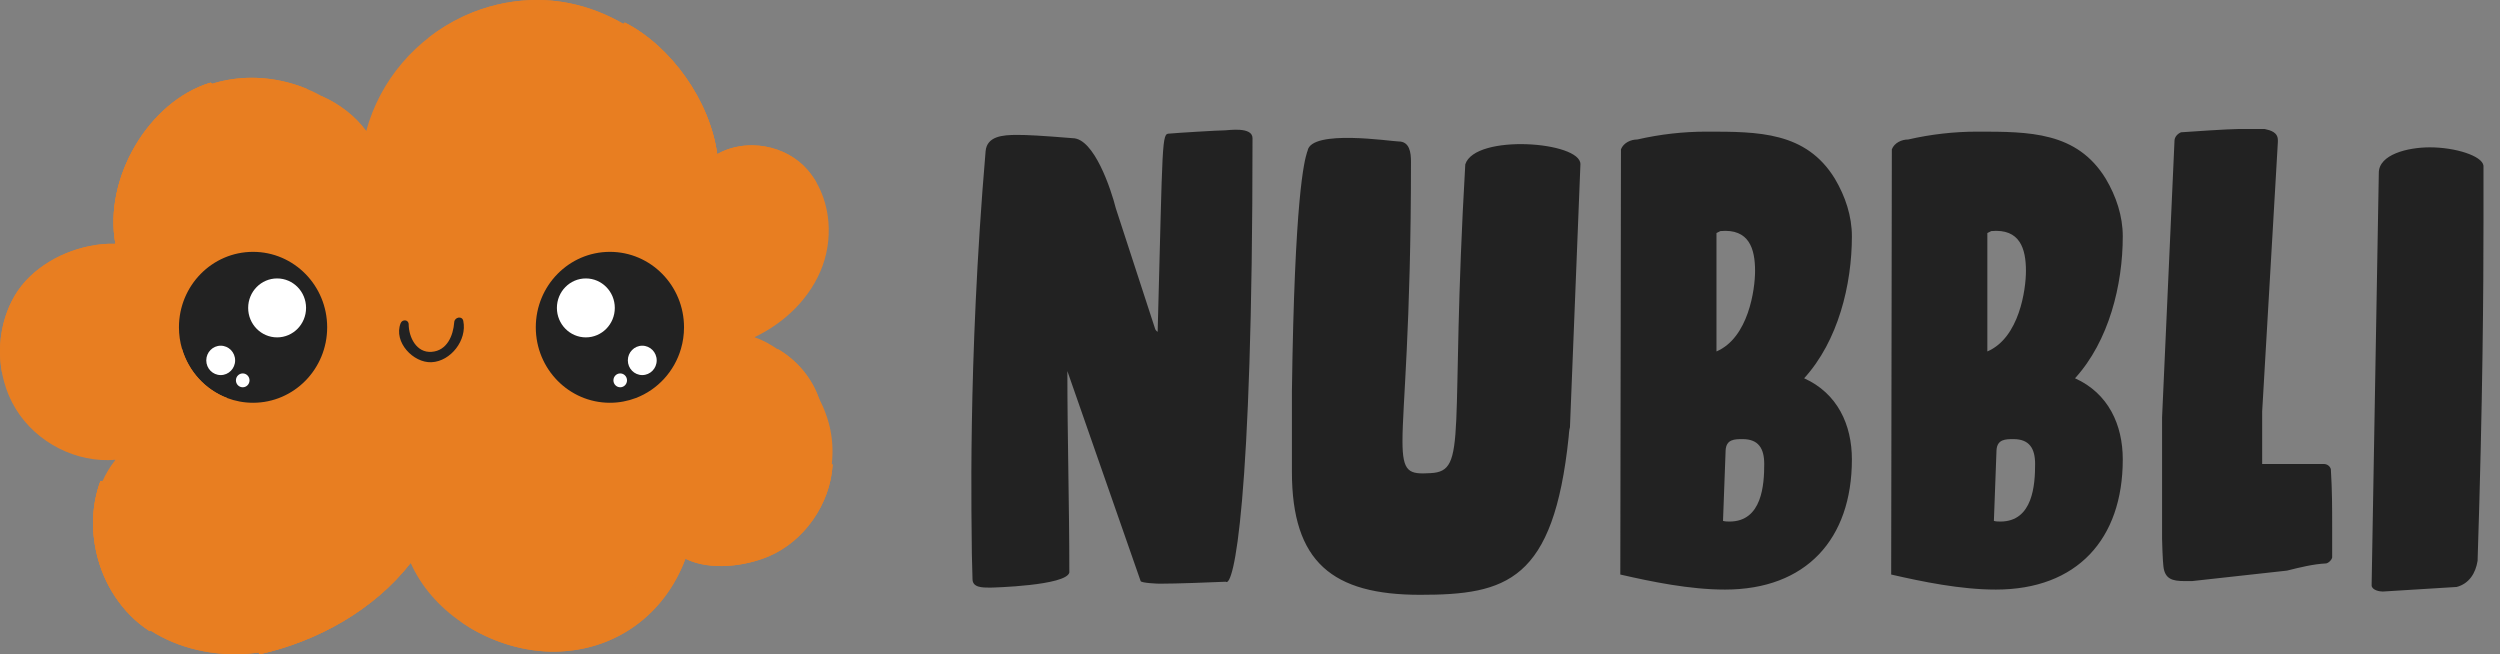 <svg xmlns="http://www.w3.org/2000/svg" fill="none" viewBox="0 0 214 56" height="56" width="214">
<rect x="0" y="0" width="214" height="56" fill="#808080" stroke="none"/>
<path fill="#222222" d="M83.247 49.572C83.247 49.236 83.191 47.78 83.191 47.444C83.191 45.204 82.799 31.372 84.367 12.948C84.479 11.66 85.823 11.548 87.055 11.548C87.951 11.548 89.071 11.604 91.815 11.828C93.663 11.828 95.119 16.252 95.511 17.82L98.871 28.124C98.871 28.18 98.983 28.348 99.095 28.404C99.543 11.716 99.431 11.436 100.103 11.436C100.663 11.38 104.303 11.156 104.863 11.156C105.143 11.156 107.215 10.82 107.215 11.828C107.215 43.3 105.591 50.356 104.919 49.796C103.575 49.852 100.775 49.964 99.263 49.964C99.095 49.964 97.695 49.908 97.639 49.74L91.367 31.764C91.367 37.532 91.535 43.244 91.535 49.012C91.255 50.132 84.983 50.3 84.759 50.3C84.087 50.3 83.247 50.3 83.247 49.572ZM110.588 33.5C110.812 16.812 111.652 13.788 111.876 13.06C111.876 13.004 111.932 12.948 111.932 12.892C112.268 11.044 119.1 12.108 119.716 12.108C120.668 12.108 120.78 13.06 120.78 13.844C120.78 28.068 120.052 34.676 120.052 37.756C120.052 40.444 120.612 40.612 122.46 40.5C125.708 40.332 124.084 37.308 125.428 14.068C126.268 11.436 135.34 12.108 135.284 14.068L134.388 36.58C134.332 36.692 134.276 37.308 134.276 37.42C132.988 49.74 128.956 50.916 121.564 50.916C114.06 50.916 110.588 48.116 110.588 40.388V33.5ZM138.698 49.18L138.754 12.78C138.978 12.22 139.594 11.94 140.154 11.94C142.114 11.492 144.074 11.268 146.09 11.268C150.514 11.268 154.602 11.268 157.066 15.3C157.962 16.812 158.522 18.492 158.522 20.228C158.522 24.372 157.346 29.188 154.434 32.38C157.29 33.668 158.522 36.356 158.522 39.324C158.522 46.156 154.602 50.468 147.658 50.468C144.634 50.468 141.386 49.796 138.698 49.18ZM147.714 38.54L147.49 44.588C147.658 44.644 147.882 44.644 148.05 44.644C150.85 44.644 151.018 41.452 151.018 39.716C151.018 38.372 150.514 37.588 149.17 37.588C148.498 37.588 147.77 37.588 147.714 38.54ZM146.93 19.948V30.084C149.674 28.908 150.234 24.764 150.234 23.196C150.234 21.292 149.73 19.556 147.266 19.78L146.93 19.948ZM161.885 49.18L161.941 12.78C162.165 12.22 162.781 11.94 163.341 11.94C165.301 11.492 167.261 11.268 169.277 11.268C173.701 11.268 177.789 11.268 180.253 15.3C181.149 16.812 181.709 18.492 181.709 20.228C181.709 24.372 180.533 29.188 177.621 32.38C180.477 33.668 181.709 36.356 181.709 39.324C181.709 46.156 177.789 50.468 170.845 50.468C167.821 50.468 164.573 49.796 161.885 49.18ZM170.901 38.54L170.677 44.588C170.845 44.644 171.069 44.644 171.237 44.644C174.037 44.644 174.205 41.452 174.205 39.716C174.205 38.372 173.701 37.588 172.357 37.588C171.685 37.588 170.957 37.588 170.901 38.54ZM170.117 19.948V30.084C172.861 28.908 173.421 24.764 173.421 23.196C173.421 21.292 172.917 19.556 170.453 19.78L170.117 19.948ZM185.073 35.74L186.137 12.052C186.137 11.716 186.417 11.436 186.697 11.324C187.425 11.268 190.841 11.044 191.569 11.044H193.865C194.369 11.156 194.985 11.324 194.985 11.996V12.164L193.641 35.236V39.716H198.905C199.241 39.716 199.465 39.94 199.521 40.164C199.633 42.012 199.633 43.356 199.633 45.148V47.724C199.577 47.948 199.353 48.172 199.129 48.228C198.009 48.284 196.889 48.564 195.769 48.844L187.649 49.74H186.977C185.969 49.74 185.297 49.572 185.185 48.452C185.129 48.004 185.073 46.38 185.073 46.1V35.74ZM203.01 50.132L203.626 14.796C203.626 13.228 206.09 12.612 207.994 12.612C210.178 12.612 212.474 13.34 212.586 14.18V19.108C212.586 24.484 212.53 34.172 212.082 48.004C211.914 49.068 211.354 49.964 210.29 50.244C209.338 50.3 204.018 50.636 203.962 50.636C203.682 50.636 203.066 50.524 203.01 50.132Z"></path>
<g clip-path="url(#clip0_12066_12007)">
<path fill="#E87E21" d="M71.203 39.706C71.307 38.761 71.275 37.802 71.094 36.867C70.912 35.933 70.562 34.971 70.082 34.048C69.464 32.315 68.198 30.841 66.638 29.916C66.612 29.901 66.587 29.898 66.565 29.904C65.933 29.454 65.264 29.097 64.576 28.865C67.172 27.641 69.412 25.49 70.41 22.76C71.407 20.03 71.016 16.728 69.123 14.544C68.893 14.278 68.64 14.036 68.367 13.819C67.274 12.946 65.878 12.47 64.48 12.441C63.406 12.418 62.332 12.659 61.394 13.188C60.764 8.617 57.463 3.992 53.534 1.957C53.449 1.913 53.38 1.986 53.389 2.058C51.945 1.218 50.378 0.606 48.751 0.277C48.044 0.134 47.325 0.045 46.6 0.013C46.313 0.001 46.028 -0.003 45.744 0.002H45.742C45.716 0.002 45.69 0.002 45.664 0.003C45.658 0.003 45.654 0.003 45.648 0.003C45.627 0.003 45.606 0.004 45.585 0.004C45.575 0.004 45.565 0.005 45.554 0.005C45.539 0.006 45.524 0.006 45.509 0.007C45.493 0.007 45.477 0.008 45.461 0.008C45.452 0.008 45.442 0.009 45.432 0.009C45.411 0.01 45.391 0.011 45.37 0.012C45.366 0.012 45.361 0.012 45.357 0.012C43.424 0.092 41.551 0.552 39.829 1.328C39.826 1.33 39.822 1.332 39.818 1.333C39.802 1.341 39.785 1.348 39.769 1.356C39.76 1.36 39.751 1.364 39.742 1.368C39.73 1.373 39.718 1.378 39.706 1.384C39.692 1.391 39.677 1.398 39.662 1.405C39.656 1.407 39.65 1.41 39.643 1.414C39.624 1.422 39.604 1.432 39.584 1.441C39.581 1.443 39.578 1.444 39.575 1.446C35.646 3.303 32.537 6.819 31.345 11.223C30.415 9.922 28.989 8.876 27.623 8.27C27.187 8.022 26.736 7.802 26.273 7.61C26.265 7.606 26.256 7.603 26.248 7.599C26.217 7.587 26.186 7.574 26.155 7.561C26.138 7.555 26.12 7.547 26.102 7.54C26.085 7.533 26.067 7.526 26.05 7.52C26.029 7.511 26.008 7.503 25.987 7.495C25.975 7.49 25.962 7.485 25.95 7.481C25.917 7.468 25.883 7.456 25.85 7.443C25.84 7.439 25.83 7.436 25.82 7.432C25.784 7.418 25.748 7.405 25.712 7.392C25.712 7.392 25.712 7.392 25.711 7.392C25.68 7.381 25.648 7.37 25.617 7.359C25.609 7.356 25.603 7.354 25.595 7.351C25.565 7.341 25.535 7.33 25.505 7.32C25.5 7.318 25.494 7.317 25.488 7.315C25.388 7.28 25.286 7.247 25.184 7.216C25.183 7.216 25.182 7.215 25.18 7.215C25.152 7.206 25.124 7.198 25.096 7.189C25.085 7.186 25.075 7.183 25.064 7.179C25.039 7.172 25.013 7.164 24.988 7.157C24.973 7.152 24.958 7.148 24.944 7.144C24.92 7.137 24.896 7.13 24.872 7.124C24.857 7.12 24.842 7.115 24.827 7.111C24.803 7.105 24.779 7.098 24.755 7.091C24.743 7.088 24.73 7.085 24.718 7.082C24.669 7.068 24.62 7.056 24.572 7.043C24.558 7.04 24.544 7.036 24.53 7.033C24.507 7.027 24.484 7.021 24.462 7.016C24.445 7.012 24.428 7.008 24.411 7.003C24.388 6.998 24.366 6.993 24.343 6.987C24.326 6.983 24.308 6.979 24.29 6.975C24.268 6.97 24.246 6.965 24.224 6.96C24.206 6.956 24.187 6.952 24.169 6.948C24.148 6.943 24.126 6.938 24.105 6.934C24.085 6.93 24.065 6.926 24.045 6.921C24.009 6.914 23.972 6.906 23.935 6.899C23.915 6.894 23.894 6.89 23.873 6.886C23.852 6.882 23.831 6.878 23.81 6.874C23.791 6.87 23.772 6.867 23.753 6.864C23.731 6.859 23.709 6.855 23.686 6.851C23.669 6.848 23.651 6.845 23.634 6.842C23.611 6.838 23.588 6.834 23.566 6.83C23.548 6.827 23.529 6.824 23.511 6.821C23.489 6.817 23.467 6.814 23.445 6.811C23.426 6.808 23.408 6.805 23.39 6.802C23.347 6.795 23.305 6.789 23.262 6.783C23.246 6.78 23.23 6.778 23.214 6.776C23.19 6.773 23.165 6.769 23.141 6.766C23.125 6.764 23.109 6.762 23.093 6.76C23.07 6.757 23.047 6.754 23.023 6.751C23.005 6.749 22.988 6.747 22.97 6.745C22.947 6.742 22.924 6.739 22.902 6.737C22.884 6.735 22.867 6.733 22.85 6.731C22.826 6.729 22.803 6.726 22.779 6.724C22.766 6.723 22.752 6.721 22.739 6.72C22.688 6.715 22.636 6.71 22.585 6.705C22.573 6.704 22.561 6.703 22.549 6.702C22.524 6.7 22.499 6.698 22.474 6.696C22.458 6.695 22.443 6.694 22.427 6.692C22.403 6.691 22.377 6.689 22.353 6.687C22.337 6.686 22.322 6.685 22.307 6.684C22.282 6.683 22.257 6.681 22.231 6.68C22.217 6.679 22.203 6.678 22.188 6.677C22.162 6.676 22.136 6.674 22.109 6.673C22.102 6.673 22.095 6.672 22.087 6.672C22.027 6.67 21.967 6.668 21.907 6.665C21.898 6.665 21.89 6.665 21.881 6.665C21.855 6.664 21.829 6.663 21.803 6.663C21.788 6.663 21.774 6.662 21.759 6.662C21.734 6.662 21.709 6.661 21.684 6.661C21.669 6.661 21.654 6.661 21.638 6.661C21.613 6.661 21.587 6.661 21.561 6.661C21.548 6.661 21.534 6.661 21.52 6.661C21.493 6.661 21.467 6.661 21.44 6.661C21.433 6.661 21.425 6.661 21.418 6.661C21.358 6.661 21.298 6.662 21.238 6.664C21.23 6.664 21.221 6.664 21.212 6.665C21.186 6.665 21.161 6.666 21.136 6.667C21.12 6.668 21.105 6.668 21.089 6.669C21.064 6.67 21.04 6.671 21.015 6.672C21 6.673 20.984 6.674 20.969 6.674C20.944 6.675 20.92 6.676 20.895 6.678C20.879 6.678 20.862 6.68 20.846 6.681C20.822 6.682 20.797 6.683 20.773 6.685C20.76 6.686 20.747 6.687 20.734 6.688C20.685 6.691 20.636 6.695 20.587 6.699C20.572 6.7 20.558 6.701 20.543 6.703C20.52 6.705 20.497 6.707 20.474 6.709C20.456 6.71 20.438 6.712 20.42 6.714C20.398 6.716 20.376 6.718 20.354 6.72C20.335 6.722 20.316 6.724 20.297 6.726C20.275 6.729 20.254 6.731 20.233 6.733C20.213 6.736 20.193 6.738 20.173 6.74C20.152 6.742 20.132 6.745 20.111 6.747C20.088 6.75 20.065 6.753 20.041 6.756C20.01 6.76 19.978 6.765 19.947 6.769C19.924 6.772 19.9 6.775 19.878 6.779C19.858 6.782 19.839 6.784 19.819 6.787C19.797 6.791 19.775 6.794 19.753 6.797C19.735 6.8 19.716 6.803 19.698 6.806C19.675 6.81 19.652 6.814 19.629 6.818C19.611 6.821 19.595 6.824 19.577 6.826C19.551 6.831 19.525 6.836 19.499 6.84C19.485 6.843 19.471 6.845 19.456 6.848C19.416 6.855 19.375 6.863 19.335 6.871C19.334 6.871 19.333 6.871 19.332 6.872C19.216 6.894 19.101 6.919 18.986 6.945C18.982 6.946 18.978 6.947 18.974 6.948C18.938 6.956 18.903 6.965 18.867 6.974C18.863 6.975 18.858 6.976 18.853 6.977C18.817 6.986 18.78 6.995 18.744 7.004C18.742 7.004 18.74 7.005 18.738 7.006C18.669 7.024 18.599 7.042 18.53 7.061C18.524 7.063 18.518 7.064 18.512 7.066C18.474 7.077 18.436 7.087 18.398 7.098C18.389 7.101 18.38 7.103 18.372 7.106C18.339 7.116 18.306 7.125 18.273 7.135C18.262 7.139 18.25 7.142 18.238 7.146C18.219 7.152 18.2 7.158 18.181 7.164C18.165 7.169 18.149 7.174 18.133 7.178C18.133 7.178 18.133 7.178 18.132 7.179C18.117 7.117 18.059 7.062 17.989 7.084C12.698 8.71 8.853 15.28 9.877 20.869C9.705 20.864 9.532 20.864 9.357 20.869C9.357 20.869 9.356 20.869 9.356 20.869C9.33 20.87 9.305 20.871 9.279 20.872H9.275C9.25 20.873 9.224 20.874 9.199 20.875C9.198 20.875 9.196 20.875 9.194 20.875C9.17 20.876 9.145 20.877 9.121 20.879C9.118 20.879 9.116 20.879 9.114 20.879C9.09 20.88 9.067 20.881 9.044 20.883C9.04 20.883 9.036 20.883 9.032 20.884C9.009 20.885 8.986 20.886 8.964 20.888C8.96 20.888 8.956 20.888 8.952 20.889C8.931 20.89 8.91 20.892 8.889 20.894C8.882 20.894 8.875 20.895 8.868 20.895C8.849 20.897 8.831 20.898 8.813 20.9C8.804 20.901 8.795 20.901 8.785 20.902C8.769 20.904 8.753 20.905 8.736 20.907C8.725 20.908 8.714 20.909 8.703 20.91C8.688 20.911 8.674 20.913 8.659 20.914C8.647 20.916 8.633 20.917 8.621 20.919C8.608 20.92 8.595 20.921 8.583 20.923C8.567 20.924 8.553 20.926 8.537 20.927C8.528 20.929 8.518 20.93 8.509 20.931C8.491 20.933 8.472 20.935 8.454 20.937C8.447 20.938 8.44 20.939 8.432 20.94C8.412 20.943 8.391 20.945 8.37 20.948C8.366 20.949 8.362 20.949 8.359 20.95C8.335 20.953 8.311 20.956 8.287 20.96C8.286 20.96 8.284 20.96 8.282 20.96C8.257 20.964 8.231 20.968 8.206 20.971C8.205 20.971 8.204 20.971 8.204 20.971C5.433 21.38 2.651 22.948 1.269 25.293C-0.453 28.216 -0.42 32.12 1.353 35.011C3.125 37.903 6.555 39.648 9.89 39.357C9.423 39.932 9.046 40.565 8.755 41.236C8.745 41.153 8.615 41.133 8.58 41.227C7.865 43.187 7.793 45.343 8.268 47.371C8.563 48.693 9.101 49.964 9.856 51.073C10.623 52.233 11.607 53.241 12.778 53.999C12.832 54.034 12.881 54.024 12.915 53.993C15.329 55.532 18.297 56.169 21.194 55.96C21.24 55.957 21.286 55.953 21.332 55.95C21.611 55.927 21.889 55.896 22.166 55.858C22.145 55.92 22.195 56.008 22.279 55.989C27.177 54.885 31.989 52.229 35.151 48.184C36.056 50.223 37.601 51.955 39.474 53.247C39.474 53.247 39.473 53.247 39.472 53.246C39.686 53.393 39.903 53.535 40.125 53.67C40.131 53.674 40.136 53.678 40.142 53.681C40.165 53.694 40.187 53.708 40.209 53.722C40.226 53.732 40.242 53.742 40.259 53.752C40.276 53.762 40.292 53.772 40.308 53.781C40.331 53.795 40.354 53.808 40.377 53.822C40.39 53.829 40.403 53.837 40.416 53.844C40.443 53.86 40.471 53.876 40.498 53.892C40.507 53.897 40.515 53.901 40.524 53.906C40.556 53.925 40.589 53.944 40.622 53.961C40.626 53.964 40.631 53.967 40.636 53.97C42.782 55.167 45.235 55.824 47.604 55.778C52.676 55.677 56.873 52.646 58.675 47.829C60.805 48.88 63.821 48.467 65.815 47.617C68.834 46.33 71.061 43.156 71.271 39.828C71.275 39.763 71.244 39.722 71.202 39.704L71.203 39.706Z"></path>
<path fill="#E87E21" d="M47.605 55.778C52.677 55.678 56.874 52.646 58.675 47.83C58.293 47.642 57.941 47.406 57.627 47.118C55.596 50.432 52.306 52.851 48.596 53.816C48.123 53.985 47.639 54.08 47.15 54.114C44.576 54.506 41.906 54.193 39.475 53.248C39.474 53.248 39.474 53.248 39.473 53.248C39.686 53.395 39.904 53.536 40.125 53.672C40.131 53.675 40.137 53.679 40.143 53.682C40.165 53.696 40.187 53.709 40.209 53.723C40.226 53.733 40.243 53.743 40.259 53.753C40.276 53.763 40.292 53.773 40.309 53.782C40.331 53.796 40.354 53.809 40.377 53.823C40.39 53.831 40.404 53.838 40.416 53.846C40.444 53.862 40.471 53.877 40.498 53.893C40.507 53.898 40.516 53.903 40.524 53.908C40.557 53.926 40.59 53.945 40.622 53.963C40.627 53.965 40.632 53.968 40.636 53.971C42.782 55.167 45.236 55.826 47.604 55.778L47.605 55.778Z"></path>
<path fill="#E87E21" d="M54.437 34.067C54.727 34.615 55.193 35.109 55.838 35.471C56.834 36.03 58.148 36.162 59.212 35.72C59.892 35.438 60.479 34.888 60.736 34.188C61.434 32.289 60.034 30.431 58.291 29.856C57.726 31.799 56.286 33.36 54.437 34.067V34.067Z"></path>
<path fill="#222222" d="M52.208 21.558C48.704 21.558 45.864 24.45 45.864 28.017C45.864 31.585 48.704 34.477 52.208 34.477C52.992 34.477 53.744 34.332 54.437 34.067C56.286 33.36 57.726 31.799 58.291 29.855C58.461 29.273 58.552 28.656 58.552 28.017C58.552 24.45 55.712 21.558 52.208 21.558Z"></path>
<path fill="#E87E21" d="M19.336 6.872C19.336 6.872 19.334 6.872 19.333 6.873C19.217 6.896 19.102 6.92 18.987 6.947C18.983 6.947 18.979 6.949 18.975 6.949C18.939 6.958 18.904 6.966 18.868 6.975C18.863 6.976 18.859 6.977 18.854 6.978C18.817 6.987 18.781 6.996 18.745 7.005C18.743 7.006 18.741 7.006 18.739 7.007C18.67 7.025 18.6 7.043 18.531 7.062C18.525 7.064 18.519 7.066 18.513 7.067C18.475 7.078 18.437 7.088 18.399 7.099C18.39 7.102 18.381 7.104 18.372 7.107C18.34 7.117 18.307 7.127 18.274 7.136C18.262 7.14 18.25 7.143 18.239 7.147C18.22 7.153 18.201 7.159 18.182 7.165C18.166 7.17 18.15 7.175 18.134 7.18C18.134 7.18 18.134 7.18 18.133 7.18C18.118 7.119 18.06 7.064 17.99 7.085C12.699 8.711 8.854 15.281 9.878 20.87C9.706 20.866 9.533 20.866 9.358 20.87C9.358 20.87 9.357 20.87 9.357 20.87C9.331 20.871 9.306 20.872 9.28 20.873H9.276C9.251 20.874 9.225 20.875 9.2 20.876C9.199 20.876 9.197 20.876 9.195 20.876C9.171 20.877 9.146 20.879 9.122 20.88C9.119 20.88 9.117 20.88 9.115 20.88C9.091 20.881 9.068 20.882 9.044 20.884C9.04 20.884 9.036 20.884 9.033 20.885C9.01 20.886 8.987 20.887 8.964 20.889C8.96 20.889 8.956 20.89 8.952 20.89C8.932 20.892 8.91 20.893 8.89 20.895C8.883 20.895 8.876 20.896 8.869 20.896C8.85 20.898 8.832 20.899 8.814 20.901C8.805 20.902 8.796 20.903 8.786 20.903C8.77 20.905 8.754 20.906 8.737 20.908C8.726 20.909 8.715 20.91 8.704 20.911C8.689 20.912 8.675 20.914 8.66 20.916C8.648 20.917 8.634 20.918 8.621 20.92C8.609 20.921 8.596 20.923 8.583 20.924C8.568 20.925 8.553 20.927 8.538 20.929C8.529 20.93 8.519 20.931 8.509 20.932C8.491 20.934 8.473 20.936 8.455 20.939C8.448 20.939 8.441 20.94 8.433 20.941C8.413 20.944 8.392 20.947 8.371 20.95C8.367 20.95 8.363 20.95 8.36 20.951C8.336 20.954 8.312 20.958 8.288 20.961C8.287 20.961 8.285 20.961 8.283 20.962C8.258 20.965 8.232 20.969 8.207 20.973C8.206 20.973 8.205 20.973 8.205 20.973C5.435 21.382 2.653 22.951 1.271 25.294C0.104 27.271 -0.256 29.697 0.182 31.954C0.553 30.094 1.389 28.327 2.625 26.901C4.628 24.584 7.673 23.334 10.705 23.348C10.958 23.849 11.262 24.333 11.62 24.793C11.724 24.926 11.946 24.752 11.853 24.61C11.469 24.026 11.152 23.421 10.9 22.799C10.933 20.823 11.357 18.858 12.116 17.037C12.035 17.529 11.986 18.028 11.968 18.533C11.964 18.655 12.146 18.653 12.154 18.533C12.218 17.635 12.374 16.773 12.615 15.953C13.496 14.215 14.693 12.643 16.148 11.365C18.945 8.911 22.653 7.578 26.339 7.637C24.139 6.707 21.668 6.415 19.337 6.872H19.336Z"></path>
<path fill="#222222" d="M21.662 21.558C18.159 21.558 15.318 24.45 15.318 28.017C15.318 28.656 15.409 29.273 15.579 29.855C16.144 31.799 17.584 33.36 19.433 34.067C20.127 34.332 20.878 34.477 21.662 34.477C25.166 34.477 28.006 31.585 28.006 28.017C28.006 24.45 25.166 21.558 21.662 21.558Z"></path>
<path fill="#222222" d="M38.882 27.576C38.799 28.727 38.267 30.023 36.942 30.118C35.648 30.211 34.996 28.877 34.983 27.768C34.978 27.34 34.433 27.312 34.292 27.672C33.667 29.278 35.377 31.081 36.942 31.006C38.587 30.927 39.997 29.11 39.657 27.47C39.56 27.003 38.913 27.148 38.882 27.576Z"></path>
<path fill="white" d="M50.149 28.88C51.517 28.88 52.627 27.75 52.627 26.357C52.627 24.963 51.517 23.834 50.149 23.834C48.78 23.834 47.671 24.963 47.671 26.357C47.671 27.75 48.78 28.88 50.149 28.88Z"></path>
<path fill="white" d="M54.978 32.107C55.66 32.107 56.213 31.544 56.213 30.849C56.213 30.155 55.66 29.592 54.978 29.592C54.295 29.592 53.743 30.155 53.743 30.849C53.743 31.544 54.296 32.107 54.978 32.107Z"></path>
<path fill="white" d="M53.091 33.151C53.413 33.151 53.673 32.886 53.673 32.558C53.673 32.231 53.413 31.965 53.091 31.965C52.769 31.965 52.509 32.231 52.509 32.558C52.509 32.886 52.77 33.151 53.091 33.151Z"></path>
<path fill="#E87E21" d="M15.579 29.855C13.835 30.431 12.435 32.289 13.133 34.188C13.391 34.888 13.977 35.437 14.658 35.72C15.722 36.162 17.035 36.029 18.032 35.471C18.677 35.109 19.142 34.615 19.433 34.066C17.584 33.359 16.144 31.799 15.579 29.855V29.855Z"></path>
<path fill="white" d="M23.721 23.834C22.352 23.834 21.243 24.963 21.243 26.357C21.243 27.75 22.352 28.88 23.721 28.88C25.09 28.88 26.199 27.75 26.199 26.357C26.199 24.963 25.09 23.834 23.721 23.834Z"></path>
<path fill="white" d="M18.892 29.592C18.21 29.592 17.657 30.155 17.657 30.85C17.657 31.544 18.21 32.107 18.892 32.107C19.575 32.107 20.127 31.544 20.127 30.85C20.127 30.155 19.574 29.592 18.892 29.592Z"></path>
<path fill="white" d="M20.778 31.965C20.456 31.965 20.195 32.231 20.195 32.558C20.195 32.886 20.456 33.151 20.778 33.151C21.099 33.151 21.36 32.886 21.36 32.558C21.36 32.231 21.099 31.965 20.778 31.965Z"></path>
<path fill="#E87E21" d="M38.329 32.326C38.031 31.845 36.993 31.97 36.623 32.241C36.522 32.314 36.444 32.431 36.446 32.558C36.45 32.798 36.714 32.939 36.945 32.984C37.284 33.048 38.72 32.957 38.329 32.327V32.326Z"></path>
<path fill="#E87E21" d="M11.62 24.793C11.724 24.926 11.946 24.752 11.852 24.61C11.469 24.026 11.152 23.421 10.9 22.799C9.852 20.22 9.915 17.367 10.89 14.654C12.153 11.142 14.806 8.807 18.08 7.3C18.131 7.277 18.145 7.227 18.134 7.18C18.119 7.119 18.061 7.064 17.991 7.085C12.7 8.711 8.854 15.281 9.879 20.87C10.036 21.727 10.307 22.56 10.705 23.348C10.957 23.849 11.261 24.333 11.619 24.793H11.62Z"></path>
<path fill="#E87E21" d="M71.203 39.706C71.126 39.672 71.01 39.717 70.995 39.829C70.571 43.074 68.73 46.023 65.692 47.327C63.354 48.33 59.612 48.713 57.591 46.813C57.5 46.727 57.367 46.862 57.455 46.953C57.51 47.01 57.567 47.065 57.625 47.119C57.939 47.407 58.292 47.642 58.673 47.831C58.673 47.831 58.674 47.831 58.675 47.831C60.805 48.882 63.821 48.469 65.815 47.619C68.834 46.332 71.061 43.158 71.271 39.83C71.275 39.765 71.244 39.724 71.202 39.706L71.203 39.706Z"></path>
<path fill="#E87E21" d="M66.539 30.091C68.126 31.195 69.225 32.622 70.015 34.395C70.056 34.488 70.206 34.422 70.176 34.326C70.147 34.233 70.115 34.14 70.082 34.047C69.464 32.315 68.199 30.84 66.639 29.916C66.612 29.901 66.587 29.898 66.565 29.904C66.494 29.924 66.459 30.035 66.539 30.091Z"></path>
<path fill="#E87E21" d="M35.242 47.722C35.176 47.794 35.11 47.866 35.044 47.938C34.87 48.127 34.695 48.314 34.518 48.498C33.182 49.886 31.755 51.134 30.222 52.207C28.242 53.106 26.089 53.664 24.037 53.913C22.096 54.15 20.097 54.011 18.209 53.494C16.724 53.182 15.313 52.563 14.169 51.658C13.697 51.34 13.244 50.989 12.816 50.605C10.168 48.231 8.591 44.58 8.853 41.021C8.819 41.093 8.787 41.166 8.755 41.238C8.755 41.238 8.755 41.237 8.755 41.237C8.744 41.154 8.614 41.134 8.58 41.228C7.864 43.188 7.793 45.344 8.268 47.372C8.576 48.689 9.114 49.952 9.856 51.074C10.623 52.233 11.606 53.241 12.778 54C12.831 54.035 12.881 54.025 12.914 53.994C15.328 55.532 18.297 56.17 21.194 55.961C21.24 55.958 21.286 55.954 21.331 55.95C21.61 55.928 21.889 55.897 22.166 55.859C22.145 55.921 22.194 56.009 22.279 55.99C27.176 54.886 31.989 52.23 35.15 48.185C35.237 48.075 35.322 47.963 35.406 47.85C35.478 47.754 35.322 47.634 35.242 47.721L35.242 47.722Z"></path>
<path fill="#E87E21" d="M35.243 47.722C35.177 47.794 35.111 47.866 35.045 47.938C34.871 48.127 34.696 48.314 34.518 48.498C33.182 49.886 31.755 51.134 30.223 52.207C27.833 53.879 25.187 55.123 22.229 55.805C22.195 55.813 22.175 55.834 22.166 55.859C22.145 55.921 22.194 56.009 22.279 55.99C27.176 54.886 31.989 52.23 35.151 48.185C35.237 48.075 35.322 47.963 35.406 47.85C35.478 47.754 35.322 47.634 35.243 47.721V47.722Z"></path>
<path fill="#E87E21" d="M12.904 53.779C9.004 50.784 7.402 46.081 8.751 41.277C8.755 41.263 8.756 41.25 8.755 41.239C8.755 41.238 8.755 41.238 8.755 41.237C8.744 41.154 8.614 41.134 8.58 41.228C7.864 43.189 7.793 45.344 8.268 47.373C8.576 48.69 9.114 49.953 9.856 51.074C10.623 52.234 11.606 53.242 12.778 54.001C12.831 54.035 12.881 54.025 12.914 53.994C12.969 53.944 12.982 53.839 12.905 53.779H12.904Z"></path>
<path fill="#E87E21" d="M27.44 8.397C28.365 8.879 29.223 9.454 29.979 10.184C30.749 10.926 31.261 11.802 31.879 12.661C31.946 12.755 32.13 12.703 32.081 12.574C31.903 12.101 31.652 11.649 31.348 11.223C30.418 9.923 28.991 8.876 27.626 8.271C27.596 8.257 27.566 8.244 27.535 8.231C27.427 8.184 27.33 8.339 27.44 8.397Z"></path>
<path fill="#E87E21" d="M69.124 14.544C68.894 14.278 68.641 14.036 68.368 13.819C67.275 12.946 65.879 12.47 64.481 12.441C63.408 12.419 62.333 12.66 61.395 13.188C60.765 8.617 57.464 3.992 53.535 1.957C53.45 1.913 53.382 1.986 53.39 2.058C51.946 1.218 50.379 0.606 48.752 0.277C48.045 0.134 47.326 0.045 46.602 0.014C46.315 0.001 46.029 -0.002 45.745 0.002H45.743C45.717 0.002 45.691 0.002 45.665 0.003C45.66 0.003 45.655 0.003 45.65 0.003C45.628 0.003 45.607 0.004 45.586 0.004C45.576 0.004 45.566 0.005 45.555 0.005C45.54 0.006 45.525 0.006 45.51 0.007C45.494 0.007 45.478 0.008 45.462 0.008C45.453 0.008 45.443 0.009 45.433 0.009C45.413 0.01 45.392 0.011 45.371 0.012C45.367 0.012 45.362 0.012 45.358 0.012C43.425 0.092 41.552 0.552 39.83 1.328C39.827 1.33 39.823 1.332 39.819 1.333C39.803 1.341 39.786 1.348 39.77 1.356C39.761 1.36 39.752 1.364 39.743 1.368C39.731 1.373 39.719 1.379 39.708 1.384C39.693 1.391 39.678 1.398 39.663 1.405C39.657 1.407 39.651 1.41 39.644 1.414C39.625 1.423 39.605 1.432 39.585 1.441C39.582 1.443 39.579 1.445 39.576 1.446C38.526 1.942 37.536 2.557 36.624 3.276C38.136 2.505 39.789 2.011 41.475 1.847C42.628 1.736 43.789 1.774 44.931 1.947C46.654 1.702 48.412 1.755 50.102 2.138C50.282 2.178 50.204 2.449 50.026 2.417C48.726 2.183 47.412 2.098 46.113 2.176C48.694 2.783 51.132 4.075 53.108 5.879C56.245 8.742 58.229 12.828 58.789 17.081C60.46 15.38 62.9 14.542 65.261 14.491C66.879 14.458 68.498 14.876 69.915 15.668C69.69 15.271 69.426 14.893 69.124 14.544L69.124 14.544Z"></path>
<path fill="#E87E21" d="M53.434 2.131C55.521 3.693 57.424 5.203 58.86 7.448C60.302 9.701 60.917 12.088 61.271 14.717C61.289 14.853 61.503 14.817 61.503 14.685C61.501 14.189 61.464 13.689 61.394 13.188C60.764 8.617 57.463 3.992 53.534 1.957C53.449 1.913 53.381 1.986 53.389 2.058C53.393 2.085 53.406 2.111 53.434 2.132L53.434 2.131Z"></path>
<path fill="#E87E21" d="M68.442 42.614C68.392 42.74 68.593 42.823 68.655 42.706C70.046 40.085 69.743 36.589 68.072 34.179C67.993 34.064 67.81 34.166 67.883 34.291C69.445 36.947 69.559 39.772 68.442 42.614Z"></path>
<path fill="#E87E21" d="M66.649 44.975C67.126 44.748 67.622 44.393 67.878 43.91C67.942 43.789 67.785 43.654 67.687 43.76C67.324 44.146 66.999 44.508 66.528 44.766C66.391 44.841 66.511 45.041 66.649 44.976V44.975Z"></path>
<path fill="#E87E21" d="M8.176 37.697C4.099 36.496 1.513 33.156 1.663 28.762C1.667 28.638 1.489 28.643 1.477 28.762C1.063 32.97 3.95 37.181 8.11 37.941C8.265 37.97 8.333 37.743 8.176 37.697Z"></path>
<path fill="#E87E21" d="M11.671 37.726C11.16 37.922 10.692 38.11 10.138 38.15C10.01 38.159 10.007 38.357 10.138 38.354C10.69 38.344 11.286 38.241 11.753 37.922C11.846 37.858 11.79 37.68 11.671 37.725V37.726Z"></path>
<path fill="#E87E21" d="M50.026 2.417C50.203 2.449 50.282 2.179 50.102 2.138C48.412 1.755 46.653 1.702 44.93 1.947C40.162 2.625 35.669 5.583 33.673 10.147C33.627 10.252 33.766 10.341 33.827 10.239C35.41 7.597 37.358 5.349 40.076 3.874C41.967 2.848 44.02 2.301 46.113 2.176C47.412 2.098 48.726 2.182 50.026 2.417Z"></path>
<path fill="#E87E21" d="M53.259 4.261C55.815 5.622 57.08 7.975 58.303 10.514C58.351 10.616 58.514 10.544 58.482 10.437C57.674 7.761 55.988 5.165 53.407 4.003C53.238 3.926 53.088 4.17 53.259 4.261V4.261Z"></path>
<path fill="#E87E21" d="M48.912 53.456C46.295 54.01 43.941 53.489 41.711 52.009C39.842 50.768 38.196 49.173 37.173 47.137C37.102 46.996 36.906 47.12 36.967 47.26C37.958 49.54 39.934 51.303 41.99 52.585C43.505 53.529 45.356 54.236 47.15 54.113C47.639 54.08 48.124 53.985 48.596 53.816C48.73 53.768 48.863 53.714 48.994 53.654C49.11 53.602 49.024 53.432 48.912 53.455V53.456Z"></path>
<path fill="#E87E21" d="M54.773 49.207C54.03 50.31 53.303 51.239 52.129 51.896C51.992 51.972 52.112 52.179 52.25 52.108C53.388 51.526 54.51 50.533 54.959 49.287C55.001 49.171 54.835 49.116 54.773 49.207Z"></path>
<path fill="#E87E21" d="M21.236 7.848C21.355 7.818 21.302 7.647 21.187 7.665C16.441 8.42 12.88 12.359 12.114 17.037C12.034 17.529 11.984 18.028 11.967 18.533C11.963 18.655 12.145 18.653 12.153 18.533C12.216 17.635 12.373 16.773 12.614 15.953C13.805 11.899 17.052 8.895 21.236 7.848V7.848Z"></path>
<path fill="#E87E21" d="M3.347 26.107C4.013 24.412 5.6 23.684 7.058 22.845C7.174 22.778 7.095 22.565 6.964 22.618C5.349 23.276 3.691 24.261 3.178 26.059C3.146 26.172 3.307 26.211 3.348 26.107H3.347Z"></path>
<path fill="#E87E21" d="M25.558 52.25C25.645 52.188 25.593 52.012 25.479 52.06C23.113 53.075 20.853 53.684 18.271 53.155C15.779 52.645 13.231 51.169 12.17 48.721C12.122 48.611 11.931 48.691 11.977 48.804C12.445 49.947 13.214 50.903 14.17 51.658C15.314 52.563 16.726 53.182 18.209 53.494C20.778 54.034 23.565 53.655 25.558 52.25Z"></path>
<path fill="#E87E21" d="M67.701 24.146C69.194 22.793 69.935 20.703 69.798 18.693C69.788 18.551 69.581 18.548 69.579 18.693C69.556 20.758 68.847 22.427 67.536 23.977C67.438 24.093 67.588 24.248 67.701 24.146Z"></path>
</g>
<defs>
<clipPath id="clip0_12066_12007">
<rect fill="white" height="56" width="71.273"></rect>
</clipPath>
</defs>
</svg>
